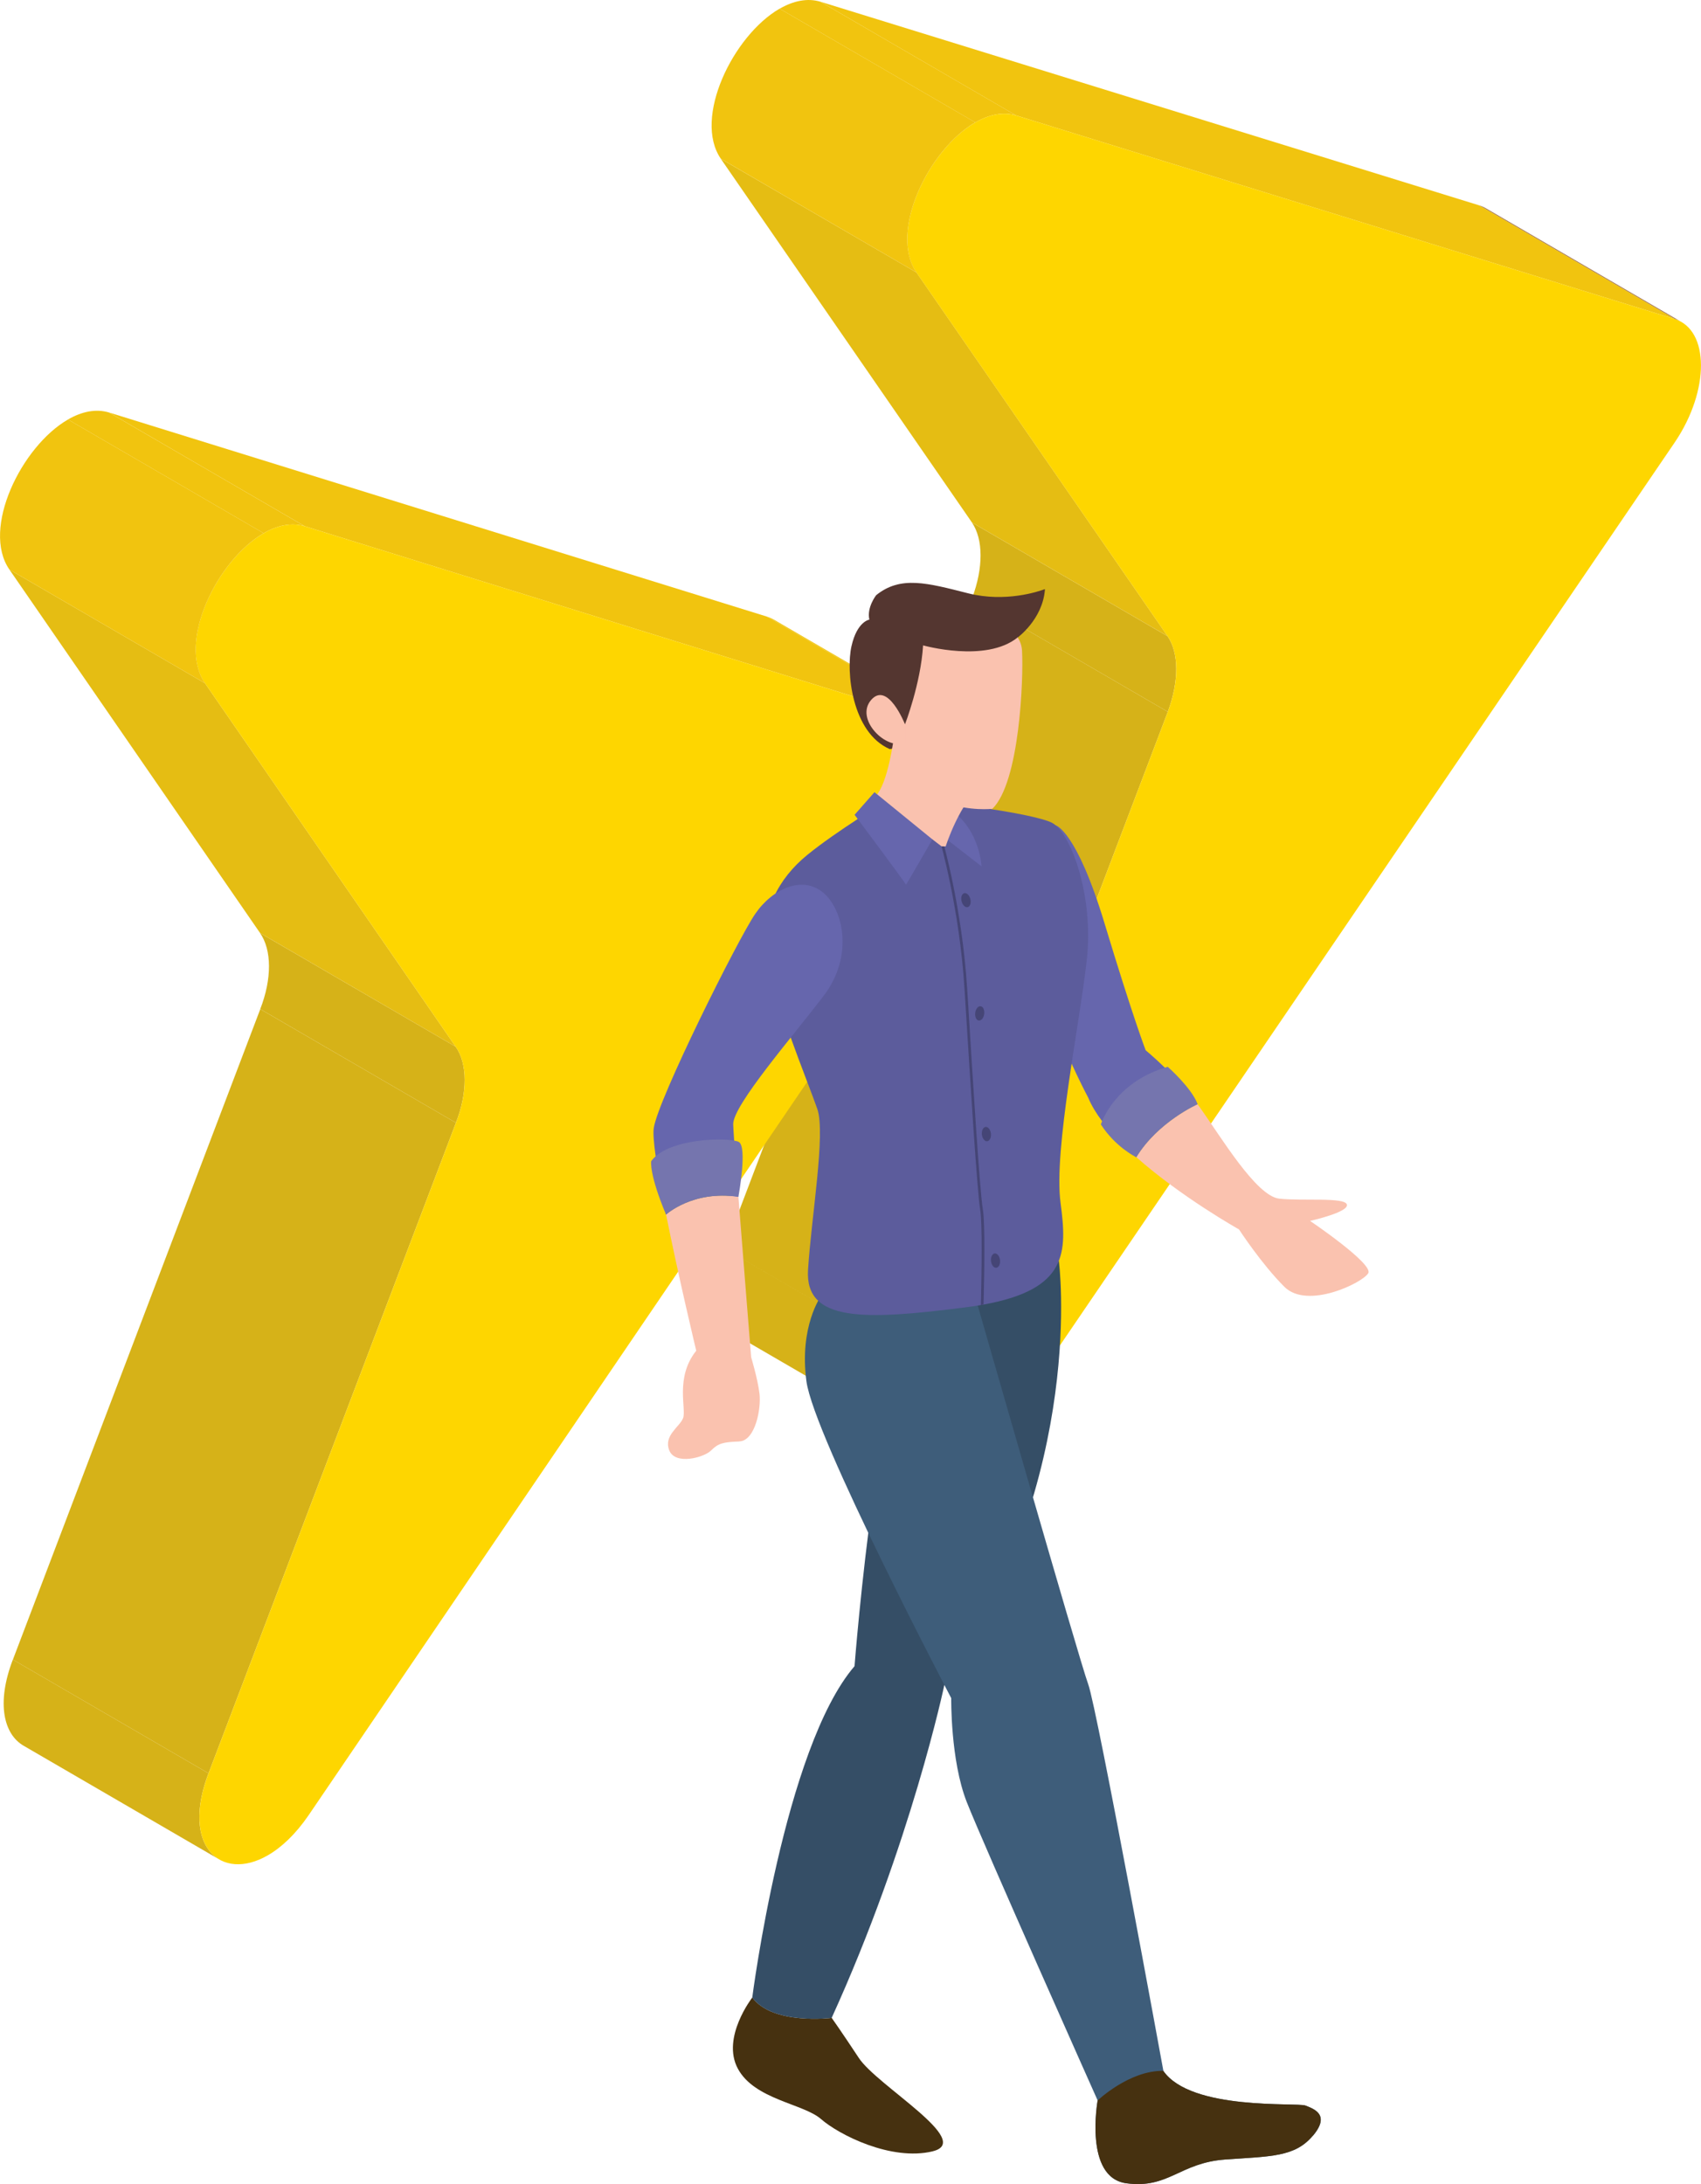 <svg id="_レイヤー_2" data-name="レイヤー 2" xmlns="http://www.w3.org/2000/svg" viewBox="0 0 369.43 474.37"><defs><style>.cls-1{fill:#fac2af}.cls-2{fill:#f1c40f}.cls-3{fill:#e5bd13}.cls-4{fill:#fed600}.cls-6{fill:#6666ad}.cls-7{fill:#d6b218}.cls-11{fill:#543630}.cls-12{fill:#463110}.cls-13{fill:#5c5c9c}.cls-14{fill:#7575ae}</style></defs><g id="Layer_1" data-name="Layer 1"><g style="isolation:isolate"><path d="M322.69 45.23l42.5 24.7a6.82 6.82 0 00-1.43-.63l-42.5-24.7c.51.16.99.37 1.43.63z" fill="#9e6e46"/><path class="cls-7" d="M202.2 314.61l-42.5-24.7c-4.2-2.44-5.97-9.1-2.3-18.72l42.5 24.7c-3.67 9.63-1.91 16.28 2.3 18.72zm-2.3-18.72l-42.49-24.7 53.73-141.29 42.49 24.7-53.73 141.29z"/><path class="cls-7" d="M253.63 154.6l-42.5-24.7c2.46-6.58 2.44-12.79-.05-16.42l42.5 24.7c2.49 3.62 2.5 9.83.05 16.42z"/><path class="cls-2" d="M168.07 134.58l42.5 24.7c-.46-.27-.97-.49-1.51-.66l-42.5-24.7c.54.17 1.04.39 1.51.66z"/><path class="cls-7" d="M47.61 403.85l-42.5-24.7c-4.22-2.45-5.99-9.09-2.32-18.7l42.5 24.7c-3.67 9.62-1.89 16.25 2.32 18.7z"/><path class="cls-7" d="M45.29 385.15L2.8 360.46l53.73-141.29 42.49 24.69-53.73 141.29z"/><path class="cls-2" d="M220.69 25.08L178.2.38 321.26 44.6l42.5 24.7-143.07-44.22z"/><path class="cls-3" d="M253.59 138.18l-42.5-24.7-54.54-78.99 42.5 24.69 54.54 79z"/><path class="cls-7" d="M99.02 243.86l-42.5-24.7c2.55-6.53 2.53-12.85-.05-16.52l42.5 24.7c2.58 3.68 2.6 9.99.05 16.52z"/><path class="cls-2" d="M211.82 26.59l-42.49-24.7c2.95-1.7 6.02-2.38 8.87-1.51l42.5 24.7c-2.86-.87-5.92-.19-8.87 1.51z"/><path class="cls-4" d="M211.82 26.59c2.95-1.7 6.02-2.38 8.87-1.51L363.75 69.3c7.53 2.4 7.57 15.45.08 26.63L221.58 304.88c-2.87 4.23-5.97 7.13-8.94 8.84-10.08 5.82-18.79-1.97-12.74-17.83l53.73-141.29c2.46-6.58 2.44-12.79-.05-16.42l-54.54-78.99c-6.06-8.83 2.65-26.75 12.77-32.6z"/><path class="cls-2" d="M199.05 59.18l-42.5-24.7c-6.06-8.83 2.65-26.75 12.77-32.6l42.5 24.7c-10.12 5.85-18.84 23.77-12.77 32.6zM66.18 114.29l-42.5-24.7 142.88 44.33 42.5 24.7-142.88-44.33z"/><path class="cls-3" d="M98.97 227.34l-42.49-24.7L2.04 123.7l42.49 24.7 54.44 78.94z"/><path class="cls-2" d="M57.26 115.81l-42.5-24.7c2.96-1.71 6.05-2.39 8.91-1.52l42.5 24.7c-2.87-.87-5.95-.19-8.91 1.52z"/><path class="cls-4" d="M57.26 115.81c2.96-1.71 6.05-2.39 8.91-1.52l142.88 44.33c7.62 2.35 7.66 15.4.17 26.47L67.06 394.2c-2.85 4.18-5.93 7.05-8.89 8.76-10.13 5.85-18.94-1.91-12.88-17.8l53.73-141.29c2.55-6.53 2.53-12.85-.05-16.52l-54.44-78.94c-6.13-8.86 2.6-26.74 12.73-32.59z"/><path class="cls-2" d="M44.53 148.4L2.04 123.7c-6.13-8.86 2.6-26.74 12.73-32.59l42.5 24.7c-10.13 5.85-18.86 23.73-12.73 32.59z"/></g><path class="cls-12" d="M202.57 467.25c-9.05 2.18-20.39-3.62-24.25-7-3.86-3.37-14.47-4.22-18.08-10.97-3.62-6.75 3.15-15.44 3.15-15.44 4.44 6.04 17.24 4.43 17.24 4.43s1.92 2.68 5.9 8.71c3.97 6.03 25.08 18.08 16.04 20.26z"/><path d="M205.09 365.99s-7.23 34.44-24.47 72.29c0 0-12.79 1.61-17.24-4.43 0 0 6.94-54.19 22.21-71.97 0 0 5.56-72.48 16.53-84.58 0 0 18.01.81 27.84-3.5 0 0 6.17 46.36-24.88 92.2z" fill="#354e66"/><path d="M285.11 463.88c-3.9 4.62-9.05 4.44-19.01 5.15-9.95.72-12.25 6.4-21.49 5.16-9.24-1.25-6.22-17.99-6.22-17.99s-24.88-55.76-28.43-64.82c-3.56-9.07-3.37-22.56-3.37-22.56s-29.85-56.86-31.45-68.83c-1.6-11.97 3.2-18.53 3.2-18.53h33.41s22.63 79.02 24.59 84.34c1.96 5.33 16.33 83.99 16.33 83.99 6.04 8.7 29.09 6.81 30.87 7.53 1.78.71 5.51 1.95 1.6 6.57z" fill="#3e5d7a"/><path class="cls-12" d="M285.11 463.88c-3.9 4.62-9.05 4.44-19.01 5.15-9.95.72-12.25 6.4-21.49 5.16-9.24-1.25-6.22-17.99-6.22-17.99s6.9-6.56 14.26-6.42c6.04 8.7 29.09 6.81 30.87 7.53 1.78.71 5.51 1.95 1.6 6.57z"/><path class="cls-6" d="M260.11 239.85s-8.6 3.8-13.3 11.5h-.01c-2.83-2.53-5.43-5.19-7.44-7.84-1.29-1.72-2.33-3.43-3.03-5.13 0 0-16.14-30.05-13.55-47.95 0 0 .52-8.37 6.49-11.18 0 0 4.49 1.01 10.63 21.33 6.14 20.33 8.92 27.53 8.92 27.53s1.8 1.48 4.19 3.8c2.19 2.13 4.88 4.95 7.1 7.95z"/><path class="cls-14" d="M260.11 239.85s-8.6 3.8-13.3 11.5h-.01c-.27-.13-4.56-2.26-7.71-7.13 0 0 .08-.26.27-.72.92-2.18 4.39-8.76 13.65-11.61.2-.07.4-.13.6-.19 0 0 5.19 4.56 6.5 8.14z"/><path class="cls-13" d="M236.04 208.4c-1.52 13.96-7.23 41.38-5.71 52.81 1.42 10.75 1.66 18.81-16.71 22.13-.19.04-.39.07-.59.11-1.02.18-2.09.34-3.22.48-22.21 2.86-34.99 3.19-34.32-8.08.68-11.26 3.87-29.61 2.02-34.98-1.85-5.39-10.43-26.2-11.26-34.55-.85-8.35 2.69-15.42 9.08-20.64 6.4-5.21 17.05-11.64 17.05-11.64 8.24-.82 32.06 2.56 36.11 4.67 4.03 2.1 9.08 15.72 7.56 29.69z"/><path class="cls-6" d="M205.85 182.48l7.33 5.69s-.44-9.61-8.74-13.42l1.41 7.73z"/><path class="cls-1" d="M160.54 313.08c-3.5.13-4.54.39-6.1 1.95-1.55 1.55-7.77 3.23-9.08 0-1.29-3.25 2.21-5.06 2.99-7.01.78-1.94-1.81-8.82 2.86-14.65 0 0-3.81-15.87-6.55-29.57 0 0 5.81-5.35 15.71-3.86 1.16 14.92 2.77 34.85 2.77 34.85s1.42 4.67 1.81 7.91c.39 3.25-.91 10.24-4.41 10.37z"/><path class="cls-6" d="M178.95 216.19c-6.35 8.43-19.84 23.87-19.71 28.02.01.53.09 1.78.21 3.53.2 2.92.53 7.28.91 12.18v.02c-9.9-1.49-15.71 3.86-15.71 3.86-.94-4.73-1.75-9.2-2.25-12.66-.4-2.87-.58-5.06-.41-6.15.91-6.22 18.28-41.05 22.05-46.53 3.76-5.48 10.37-8.47 14.91-4.44 4.33 3.83 6.36 13.75 0 22.18z"/><path class="cls-14" d="M160.36 259.92v.02c-9.9-1.49-15.71 3.86-15.71 3.86-3.68-8.77-3.23-11.57-3.23-11.57.27-.4.6-.76.99-1.09 4.06-3.61 13.66-4.03 17.05-3.4.45.07.78.16.99.28 1.87 1.02.04 11.28-.08 11.9z"/><path class="cls-1" d="M297.17 276.51c-1.11 2.05-13.2 8-18.23 2.97-5.02-5.02-9.85-12.46-9.85-12.46s-12.5-7-22.28-15.67c4.7-7.7 13.3-11.5 13.3-11.5.14.19.28.39.42.58 4.66 6.51 12.28 19.34 17.3 19.91 5.03.55 14.32-.38 14.7 1.3.38 1.67-8 3.53-8 3.53s13.76 9.3 12.64 11.35z"/><path d="M213.62 283.33c-.19.04-.39.07-.59.11.16-6.73.34-17.73-.15-20.69-.68-4.17-2.14-27.73-3.21-44.92l-.19-2.96c-1.08-17.5-5.29-32.16-5.33-32.3l.56-.16c.04.14 4.27 14.86 5.35 32.43l.19 2.96c1.06 17.18 2.52 40.72 3.21 44.86.51 3.02.33 13.92.15 20.68zm-2.88-88.06c.21.84-.05 1.62-.57 1.76-.53.13-1.12-.44-1.33-1.28-.21-.84.05-1.62.57-1.76.53-.13 1.12.44 1.33 1.28zm3.01 24.96c-.11.86-.64 1.49-1.18 1.42-.54-.07-.88-.82-.77-1.68.11-.86.64-1.49 1.18-1.42s.88.82.77 1.68zm1.46 25.98c.09.86-.27 1.6-.81 1.66-.54.06-1.05-.59-1.15-1.45-.09-.86.27-1.6.81-1.66.54-.06 1.05.59 1.15 1.45zm1.98 27.48c.09.86-.27 1.6-.81 1.66-.54.06-1.05-.59-1.15-1.45s.27-1.6.81-1.66c.54-.06 1.05.59 1.15 1.45z" fill="#454576"/><path class="cls-11" d="M226.95 127.94c-.01.07-.01.15-.02.24-.55 6.38-5.91 10.28-5.91 10.28l-7.82 20.57-19.95 3.67c-8.28-3.57-9.55-16.94-8.32-22.36 1.22-5.41 3.88-5.76 3.88-5.76-.61-2.66 1.48-5.31 1.48-5.31 5.3-4.29 11.08-2.66 19.97-.41 8.11 2.05 15.32-.41 16.51-.85l.07-.02.13-.02z"/><path class="cls-1" d="M207.94 134.11c5.17.22 13.7 1.07 14.03 7.25.34 6.18-.54 28.6-6.45 34.31 0 0-19.67 2.22-20.48-17.05-.81-19.27 5.17-24.84 12.89-24.51z"/><path class="cls-11" d="M196.55 157.32s3.42-8.83 3.93-17.15c0 0 13.64 3.86 20.53-1.72 0 0-1.48-8.08-16.19-6.35-14.7 1.74-13.84 21.44-13.84 21.44l5.57 3.77z"/><path class="cls-1" d="M196.55 157.32s-3.73-9.48-7.36-5.29c-3.62 4.19 3.4 11.11 7.36 9.24v-3.95z"/><path class="cls-1" d="M194.16 159.97s-1.28 10.32-4.03 12.98c0 0 1.33 11.03 15.26 10.88 0 0 2.98-9.55 8.24-13.78l-19.46-10.08z"/><path class="cls-13" d="M202.51 182.31l1.98 1.51-1.98 4.35-4.67-1.72-1.68-3.38-.05-2.75 6.4 1.99z"/><path class="cls-6" d="M189.93 172.06l12.58 10.25s-5.8 10.05-5.75 9.85c.05-.2-11.16-15.19-11.16-15.19l4.32-4.91z"/></g></svg>